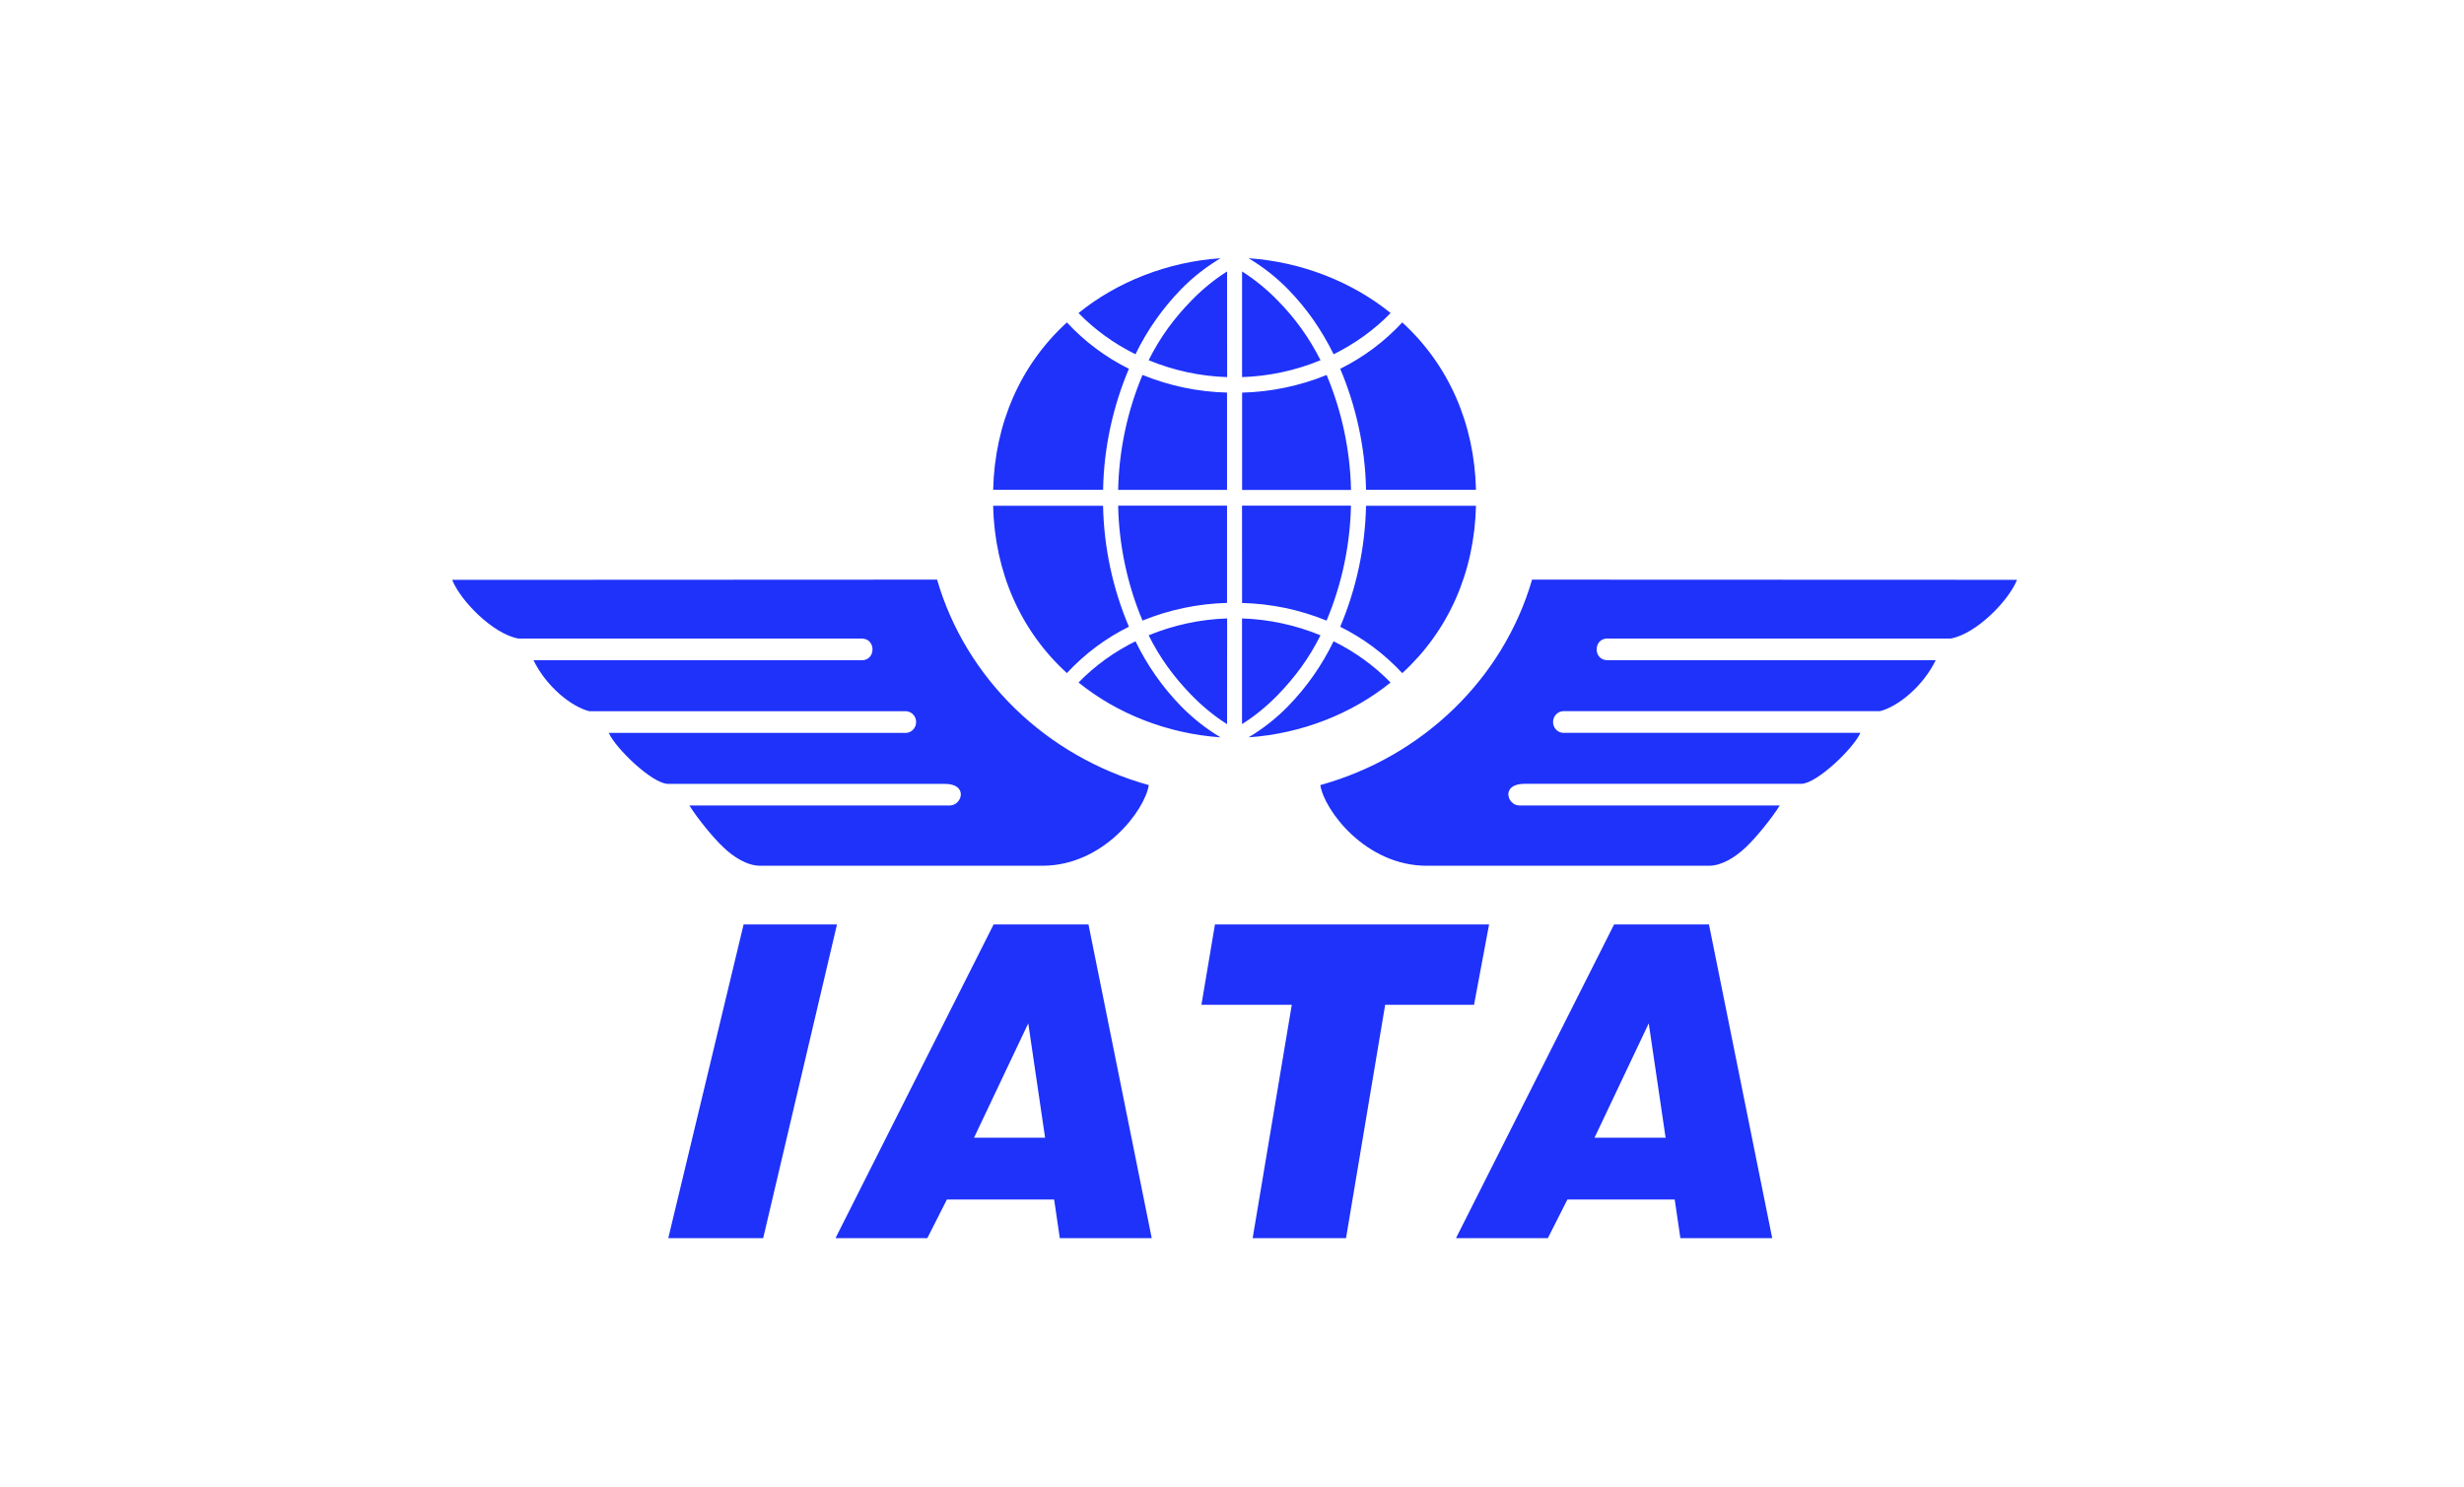 <?xml version="1.0" encoding="UTF-8"?> <svg xmlns="http://www.w3.org/2000/svg" width="174" height="105" viewBox="0 0 174 105" fill="none"><path d="M86.656 43.68C84.755 43.742 82.879 44.145 81.114 44.872C81.921 46.498 82.923 47.843 84.134 49.09C84.922 49.898 85.762 50.585 86.652 51.147L86.656 43.68ZM52.511 65.294L47.191 87.452H53.893L59.105 65.294H52.511ZM81.332 87.452L76.865 65.294H70.165L58.999 87.452H65.483L66.866 84.723H74.44L74.841 87.452H81.332ZM73.78 80.356H68.783L72.612 72.279L73.805 80.381L73.78 80.356ZM105.154 65.294H85.796L84.841 70.969H91.222L88.458 87.452H95.052L97.816 70.969H104.092L105.154 65.294ZM125.149 87.452L120.682 65.294H113.982L102.816 87.452H109.303L110.686 84.723H118.263L118.664 87.452H125.149ZM117.597 80.356H112.6L116.429 72.279L117.625 80.394L117.597 80.356ZM108.189 40.939C106.162 47.927 100.471 53.441 93.237 55.451C93.507 57.218 96.434 61.147 100.742 61.147H120.685C121.588 61.147 122.546 60.547 123.29 59.837C124.035 59.128 125.099 57.818 125.684 56.889H107.286C106.436 56.889 105.957 55.361 107.657 55.361H127.225C128.343 55.307 130.896 52.85 131.375 51.761H110.371C110.182 51.748 110.004 51.662 109.874 51.52C109.744 51.378 109.672 51.19 109.672 50.995C109.672 50.8 109.744 50.613 109.874 50.471C110.004 50.329 110.182 50.243 110.371 50.23H132.757C134.034 49.904 135.79 48.486 136.695 46.629H113.509C112.497 46.629 112.497 45.099 113.509 45.099H137.757C139.566 44.77 141.851 42.425 142.436 40.952L108.189 40.939ZM67.08 56.889H48.679C49.264 57.818 50.329 59.128 51.073 59.837C51.817 60.547 52.773 61.147 53.678 61.147H73.621C77.926 61.147 80.853 57.218 81.124 55.451C73.892 53.441 68.201 47.927 66.174 40.939L31.93 40.955C32.516 42.428 34.801 44.773 36.609 45.102H60.857C61.866 45.102 61.866 46.633 60.857 46.633H37.674C38.58 48.489 40.333 49.907 41.609 50.233H63.995C64.185 50.246 64.362 50.332 64.492 50.474C64.622 50.616 64.694 50.804 64.694 50.998C64.694 51.193 64.622 51.381 64.492 51.523C64.362 51.665 64.185 51.751 63.995 51.764H42.991C43.468 52.856 46.023 55.31 47.138 55.364H66.707C68.41 55.361 67.93 56.889 67.08 56.889ZM80.681 43.831C82.584 43.057 84.604 42.636 86.649 42.584V35.715H78.96C79.013 38.559 79.651 41.402 80.681 43.831ZM75.34 47.54C76.595 46.186 78.079 45.077 79.72 44.265C78.575 41.568 77.955 38.666 77.895 35.725H70.131C70.246 40.428 72.074 44.556 75.34 47.54ZM86.189 52.077C85.163 51.465 84.219 50.72 83.381 49.859C82.084 48.524 81.005 46.982 80.186 45.294C78.689 46.032 77.323 47.013 76.164 48.205C78.873 50.403 82.45 51.824 86.189 52.077ZM86.649 27.728C84.604 27.678 82.583 27.256 80.681 26.482C79.604 29.049 79.02 31.806 78.96 34.6H86.649V27.728ZM81.114 25.443C82.879 26.17 84.755 26.574 86.656 26.635L86.652 19.172C85.737 19.754 84.892 20.445 84.134 21.229C82.92 22.472 81.921 23.817 81.114 25.443ZM79.72 26.047C78.079 25.236 76.595 24.126 75.34 22.772C72.074 25.756 70.246 29.888 70.134 34.591H77.898C77.948 31.565 78.627 28.616 79.72 26.047ZM83.381 20.456C84.274 19.539 85.161 18.865 86.189 18.239C82.447 18.491 78.87 19.913 76.161 22.111C77.323 23.303 78.686 24.28 80.183 25.022C81.004 23.334 82.084 21.792 83.381 20.456ZM87.711 42.588C89.756 42.637 91.777 43.059 93.679 43.834C94.756 41.267 95.341 38.51 95.4 35.715H87.708L87.711 42.588ZM90.229 49.09C91.44 47.843 92.44 46.498 93.249 44.872C91.484 44.145 89.609 43.742 87.708 43.68V51.144C88.598 50.585 89.439 49.898 90.229 49.09ZM104.229 35.725H96.465C96.404 38.667 95.784 41.569 94.641 44.268C96.282 45.08 97.767 46.189 99.024 47.543C102.286 44.556 104.117 40.428 104.229 35.725ZM88.172 52.077C91.914 51.824 95.487 50.403 98.199 48.205C97.026 47.009 95.665 46.025 94.174 45.294C93.355 46.982 92.277 48.524 90.98 49.859C90.142 50.721 89.198 51.466 88.172 52.077ZM93.682 26.485C91.78 27.258 89.759 27.68 87.714 27.731V34.603H95.406C95.345 31.809 94.759 29.052 93.682 26.485ZM90.229 21.229C89.471 20.445 88.626 19.754 87.711 19.172V26.635C89.612 26.574 91.487 26.17 93.252 25.443C92.469 23.883 91.449 22.46 90.229 21.229ZM96.465 34.591H104.229C104.117 29.888 102.286 25.756 99.024 22.772C97.768 24.127 96.283 25.236 94.641 26.047C95.733 28.616 96.412 31.565 96.465 34.591ZM94.177 25.022C95.677 24.28 97.041 23.3 98.202 22.111C95.49 19.913 91.914 18.491 88.172 18.239C89.199 18.865 90.086 19.539 90.98 20.456C92.275 21.785 93.318 23.284 94.177 25.022Z" fill="#1E32FA"></path></svg> 
